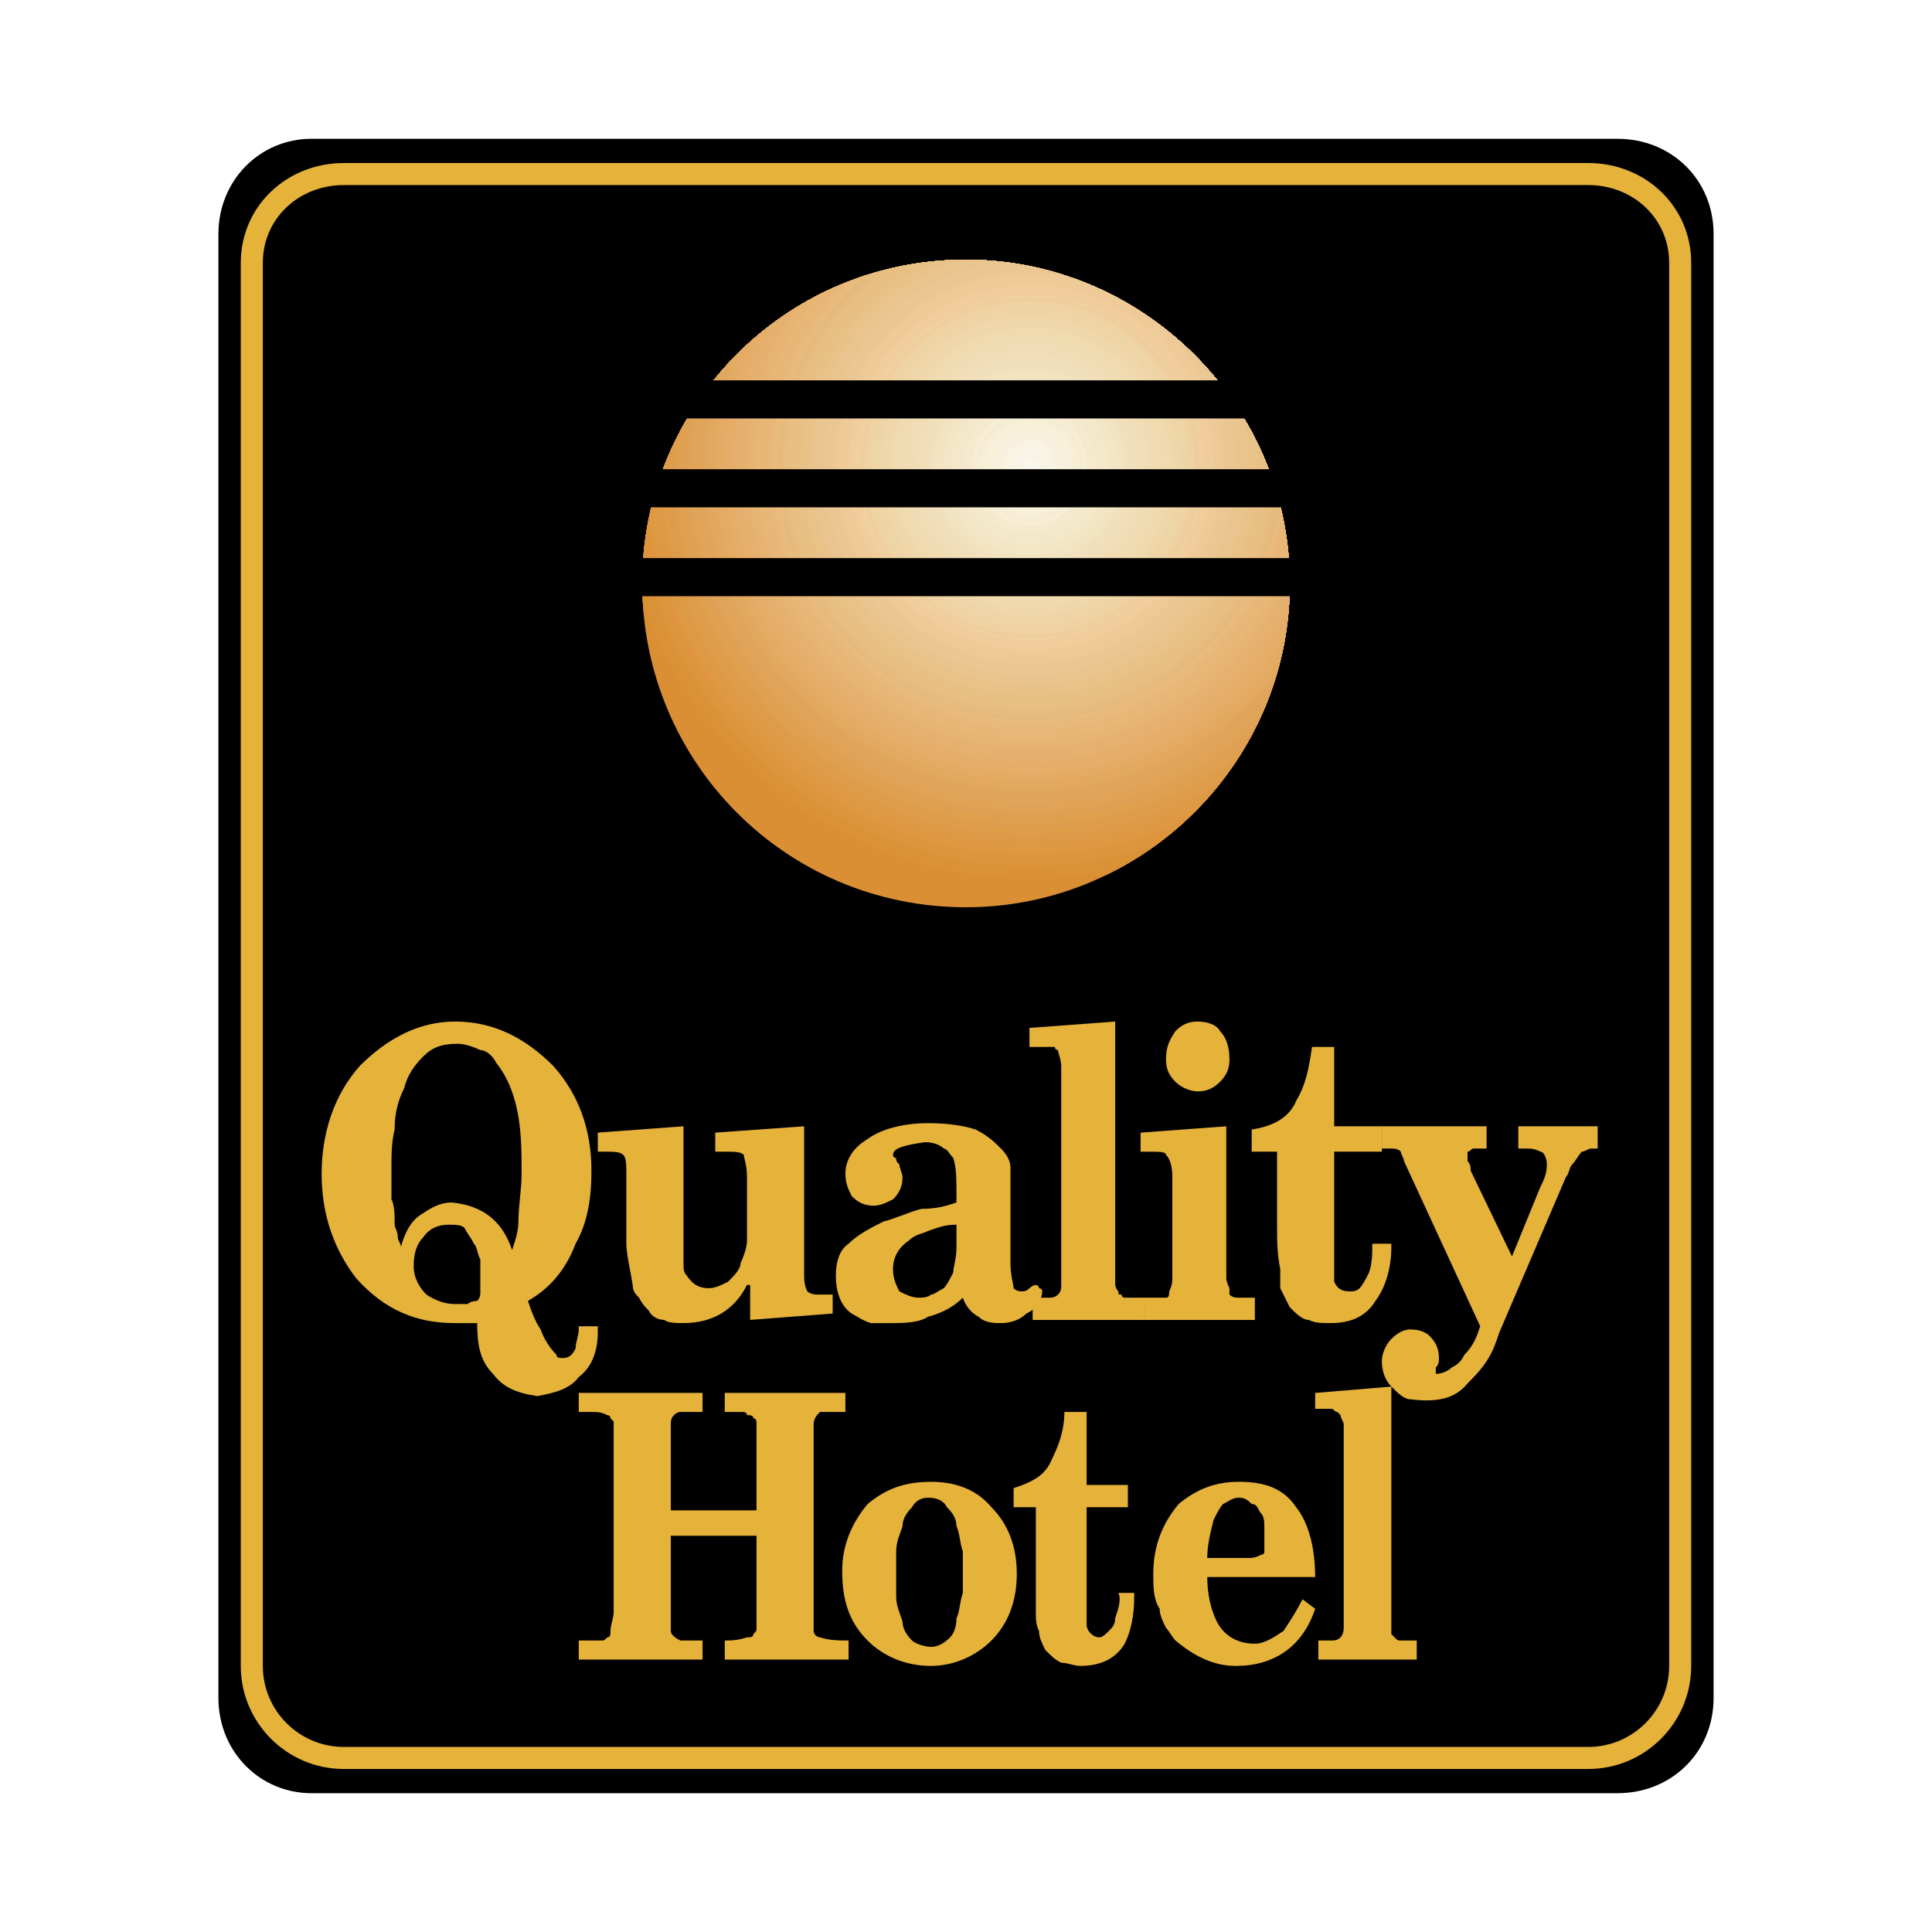 <svg xmlns="http://www.w3.org/2000/svg" width="2500" height="2500" viewBox="0 0 192.756 192.756"><path fill-rule="evenodd" clip-rule="evenodd" fill="#fff" d="M0 0h192.756v192.756H0V0z"/><path d="M170.965 169.408c0 5.383-4.16 9.5-9.602 9.5H31.075c-5.124 0-9.283-4.117-9.283-9.5l-.001-146.06c0-5.383 4.162-9.501 9.284-9.501h130.289c5.439 0 9.602 4.118 9.602 9.501v146.06h-.001z" fill-rule="evenodd" clip-rule="evenodd"/><path d="M96.378 25.914c17.735 0 32.302 14.568 32.302 32.303s-14.566 32.302-32.302 32.302c-18.051 0-32.302-14.567-32.302-32.302s14.251-32.303 32.302-32.303zm6.333 20.585h23.748-23.748z" fill-rule="evenodd" clip-rule="evenodd" fill="#da8f34"/><path d="M102.711 46.499h23.748a31.853 31.853 0 0 1 2.221 11.718c0 12.691-7.457 23.762-18.199 29.032-2.52.482-5.117.737-7.77.737-17.634 0-32.611-11.175-38.496-26.788a33.397 33.397 0 0 1-.139-2.981c0-17.735 14.251-32.303 32.302-32.303 13.608 0 25.354 8.581 30.081 20.585h-23.748z" fill-rule="evenodd" clip-rule="evenodd" fill="#da8f34"/><path d="M102.711 46.499h23.748a31.853 31.853 0 0 1 2.221 11.718c0 12.269-6.969 23.021-17.137 28.485a40.639 40.639 0 0 1-8.832.967c-17.796 0-33.01-11.508-38.582-27.613a32.949 32.949 0 0 1-.054-1.839c0-17.735 14.251-32.303 32.302-32.303 13.608 0 25.354 8.581 30.081 20.585h-23.747z" fill-rule="evenodd" clip-rule="evenodd" fill="#db9135"/><path d="M102.711 46.499h23.748a31.853 31.853 0 0 1 2.221 11.718c0 11.513-6.137 21.692-15.297 27.417a40.977 40.977 0 0 1-10.672 1.402c-17.94 0-33.386-11.821-38.628-28.249-.004-.19-.007-.379-.007-.57 0-17.735 14.251-32.303 32.302-32.303 13.608 0 25.354 8.581 30.081 20.585h-23.748z" fill-rule="evenodd" clip-rule="evenodd" fill="#db9135"/><path d="M102.711 46.499h23.748a31.853 31.853 0 0 1 2.221 11.718c0 11.1-5.705 20.96-14.322 26.783a40.083 40.083 0 0 1-11.646 1.72c-18.633 0-34.129-12.754-38.599-29.986.769-17.056 14.721-30.819 32.266-30.819 13.608 0 25.354 8.581 30.081 20.585h-23.749v-.001z" fill-rule="evenodd" clip-rule="evenodd" fill="#db9137"/><path d="M102.711 46.499h23.748a31.853 31.853 0 0 1 2.221 11.718c0 10.677-5.277 20.206-13.35 26.1a38.992 38.992 0 0 1-12.619 2.085c-18.72 0-34.415-13.248-38.53-30.786 1.314-16.535 15.037-29.702 32.197-29.702 13.608 0 25.354 8.581 30.081 20.585h-23.748z" fill-rule="evenodd" clip-rule="evenodd" fill="#de943a"/><path d="M102.711 46.499h23.748a31.853 31.853 0 0 1 2.221 11.718c0 10.049-4.676 19.083-11.957 25.025a39.7 39.7 0 0 1-14.012 2.527c-18.792 0-34.689-13.264-38.432-31.164 1.78-16.057 15.291-28.691 32.099-28.691 13.608 0 25.354 8.581 30.081 20.585h-23.748z" fill-rule="evenodd" clip-rule="evenodd" fill="#de943b"/><path d="M102.711 46.499h23.748a31.853 31.853 0 0 1 2.221 11.718c0 9.653-4.312 18.369-11.105 24.306a38.889 38.889 0 0 1-14.863 2.929c-19.11 0-34.974-13.716-38.304-31.854 2.224-15.575 15.516-27.683 31.971-27.683 13.608 0 25.354 8.581 30.081 20.585h-23.749v-.001z" fill-rule="evenodd" clip-rule="evenodd" fill="#de953d"/><path d="M102.711 46.499h23.748a31.853 31.853 0 0 1 2.221 11.718c0 9.235-3.947 17.611-10.238 23.52a37.858 37.858 0 0 1-15.73 3.399c-19.467 0-35.464-14.661-37.971-33.468 3.002-14.634 15.869-25.753 31.638-25.753 13.608 0 25.354 8.581 30.081 20.585h-23.749v-.001z" fill-rule="evenodd" clip-rule="evenodd" fill="#df9741"/><path d="M102.711 46.499h23.748a31.853 31.853 0 0 1 2.221 11.718c0 8.639-3.455 16.528-9.051 22.347a38.032 38.032 0 0 1-16.918 3.938c-19.484 0-35.663-14.586-37.767-33.753 3.341-14.178 15.997-24.834 31.434-24.834 13.608 0 25.354 8.581 30.081 20.585h-23.748v-.001z" fill-rule="evenodd" clip-rule="evenodd" fill="#df9942"/><path d="M102.711 46.499h23.748a31.853 31.853 0 0 1 2.221 11.718c0 8.32-3.203 15.944-8.439 21.693-5.227 2.735-11.189 4.276-17.529 4.276-19.478 0-35.833-15.028-37.535-34.354 3.662-13.716 16.1-23.917 31.202-23.917 13.608 0 25.354 8.581 30.081 20.585h-23.749v-.001z" fill-rule="evenodd" clip-rule="evenodd" fill="#d94"/><path d="M102.711 46.499h23.748a31.853 31.853 0 0 1 2.221 11.718c0 7.935-2.916 15.236-7.727 20.883a37.117 37.117 0 0 1-18.242 4.769c-20.053 0-36.197-15.93-37.016-35.784 4.216-12.827 16.229-22.171 30.683-22.171 13.608 0 25.354 8.581 30.081 20.585h-23.748z" fill-rule="evenodd" clip-rule="evenodd" fill="#de9a46"/><path d="M102.711 46.499h23.748a31.853 31.853 0 0 1 2.221 11.718c0 7.302-2.469 14.07-6.611 19.503a36.553 36.553 0 0 1-19.357 5.516c-20.022 0-36.332-16.071-36.724-36 4.459-12.389 16.259-21.322 30.391-21.322 13.608 0 25.354 8.581 30.081 20.585h-23.749z" fill-rule="evenodd" clip-rule="evenodd" fill="#e09d48"/><path d="M102.711 46.499h23.748a31.853 31.853 0 0 1 2.221 11.718c0 7.068-2.312 13.634-6.219 18.974-5.672 3.631-12.445 5.728-19.75 5.728-19.951 0-36.418-16.151-36.418-36.419v-.083c4.676-11.961 16.265-20.501 30.085-20.501 13.608 0 25.354 8.581 30.081 20.585h-23.748v-.002z" fill-rule="evenodd" clip-rule="evenodd" fill="#de9c4a"/><path d="M102.711 46.499h23.748a31.853 31.853 0 0 1 2.221 11.718c0 6.692-2.07 12.933-5.607 18.11a35.953 35.953 0 0 1-20.361 6.275c-19.951 0-35.785-16.151-35.785-36.103 0-.562.015-1.12.041-1.676 5.049-11.119 16.213-18.909 29.411-18.909 13.608 0 25.354 8.581 30.081 20.585h-23.749z" fill-rule="evenodd" clip-rule="evenodd" fill="#de9c4c"/><path d="M102.711 46.499h23.748a31.853 31.853 0 0 1 2.221 11.718c0 6.251-1.809 12.11-4.93 17.075a35.03 35.03 0 0 1-21.039 6.994c-19.634 0-35.468-16.151-35.468-35.787 0-.823.031-1.636.086-2.444 5.208-10.709 16.157-18.141 29.049-18.141 13.608 0 25.354 8.581 30.081 20.585h-23.748z" fill-rule="evenodd" clip-rule="evenodd" fill="#dfa04e"/><path d="M102.711 46.499h23.748a31.853 31.853 0 0 1 2.221 11.718c0 5.799-1.553 11.26-4.27 15.983-5.986 4.683-13.533 7.452-21.699 7.452-19.317 0-35.152-15.518-35.152-35.153 0-1.078.053-2.143.149-3.197 5.348-10.3 16.083-17.388 28.669-17.388 13.608 0 25.354 8.581 30.081 20.585h-23.747z" fill-rule="evenodd" clip-rule="evenodd" fill="#dfa052"/><path d="M102.711 46.499h23.748a31.853 31.853 0 0 1 2.221 11.718 31.958 31.958 0 0 1-3.875 15.271c-6 4.911-13.688 7.848-22.094 7.848-19 0-34.518-15.518-34.518-34.836 0-1.576.112-3.125.317-4.647 5.575-9.509 15.881-15.938 27.868-15.938 13.608 0 25.354 8.581 30.081 20.585h-23.748v-.001z" fill-rule="evenodd" clip-rule="evenodd" fill="#dfa053"/><path d="M102.711 46.499h23.748a31.853 31.853 0 0 1 2.221 11.718c0 5.061-1.186 9.865-3.291 14.145-6.02 5.382-13.947 8.657-22.678 8.657-19 0-34.202-15.518-34.202-34.52 0-1.818.147-3.603.425-5.35 5.665-9.122 15.755-15.235 27.444-15.235 13.608 0 25.354 8.581 30.081 20.585h-23.748z" fill-rule="evenodd" clip-rule="evenodd" fill="#e0a256"/><path d="M102.711 46.499h23.748a31.853 31.853 0 0 1 2.221 11.718c0 4.583-.971 8.956-2.721 12.918-6.072 5.732-14.258 9.25-23.248 9.25-18.684 0-33.885-15.201-33.885-33.886 0-2.057.187-4.072.54-6.028 5.736-8.747 15.615-14.557 27.012-14.557 13.608 0 25.354 8.581 30.081 20.585h-23.748z" fill-rule="evenodd" clip-rule="evenodd" fill="#e0a458"/><path d="M102.711 46.499h23.748a31.853 31.853 0 0 1 2.221 11.718c0 4.303-.857 8.42-2.408 12.186-6.088 5.99-14.434 9.666-23.561 9.666-18.368 0-33.568-14.884-33.568-33.569 0-2.305.241-4.556.696-6.728 5.797-8.355 15.448-13.857 26.54-13.857 13.608 0 25.354 8.581 30.081 20.585h-23.749v-.001z" fill-rule="evenodd" clip-rule="evenodd" fill="#e0a45a"/><path d="M102.711 46.499h23.748a31.853 31.853 0 0 1 2.221 11.718 31.91 31.91 0 0 1-2.117 11.457c-6.041 6.216-14.494 10.078-23.852 10.078-18.05 0-32.935-14.884-32.935-33.252 0-2.763.354-5.448 1.009-8.021 5.871-7.624 15.085-12.564 25.593-12.564 13.608 0 25.354 8.581 30.081 20.585h-23.748v-.001z" fill-rule="evenodd" clip-rule="evenodd" fill="#e0a45b"/><path d="M102.711 46.499h23.748a31.853 31.853 0 0 1 2.221 11.718c0 3.482-.561 6.845-1.598 9.997a32.526 32.526 0 0 1-24.371 10.905c-18.05 0-32.618-14.568-32.618-32.62 0-2.979.401-5.859 1.146-8.598 5.886-7.296 14.898-11.987 25.14-11.987 13.608 0 25.354 8.581 30.081 20.585h-23.749z" fill-rule="evenodd" clip-rule="evenodd" fill="#e1a65d"/><path d="M102.711 46.499h23.748a31.853 31.853 0 0 1 2.221 11.718c0 3.213-.479 6.325-1.365 9.262a32.276 32.276 0 0 1-24.604 11.323c-17.734 0-32.302-14.251-32.302-32.303 0-3.228.488-6.337 1.385-9.27 5.89-6.91 14.661-11.315 24.584-11.315 13.608 0 25.354 8.581 30.081 20.585h-23.748z" fill-rule="evenodd" clip-rule="evenodd" fill="#e1a860"/><path d="M102.711 46.499h23.748a31.853 31.853 0 0 1 2.221 11.718 31.93 31.93 0 0 1-1.15 8.523c-5.855 7.181-14.777 11.746-24.818 11.746-17.417 0-31.668-14.251-31.668-31.986 0-3.647.63-7.152 1.778-10.418 5.86-6.247 14.197-10.167 23.558-10.167 13.608 0 25.354 8.581 30.081 20.585h-23.75v-.001z" fill-rule="evenodd" clip-rule="evenodd" fill="#e3a961"/><path d="M102.711 46.499h23.748a31.853 31.853 0 0 1 2.221 11.718c0 2.415-.268 4.774-.779 7.043-5.697 7.662-14.828 12.591-25.189 12.591-17.417 0-31.352-13.934-31.352-31.353 0-3.851.711-7.556 2.005-10.987 5.826-5.915 13.94-9.598 23.014-9.598 13.608 0 25.354 8.581 30.081 20.585h-23.749v.001z" fill-rule="evenodd" clip-rule="evenodd" fill="#e4ab63"/><path d="M102.711 46.499h23.748a31.853 31.853 0 0 1 2.221 11.718 31.96 31.96 0 0 1-.588 6.121c-5.625 7.976-14.908 13.198-25.381 13.198-17.101 0-31.035-13.935-31.035-31.036 0-4.067.792-7.951 2.223-11.515 5.784-5.604 13.678-9.07 22.479-9.07 13.608 0 25.354 8.581 30.081 20.585h-23.748v-.001z" fill-rule="evenodd" clip-rule="evenodd" fill="#e4ab65"/><path d="M102.711 46.499h23.748a31.853 31.853 0 0 1 2.221 11.718c0 1.833-.154 3.634-.453 5.387-5.545 8.239-14.969 13.614-25.516 13.614-16.784 0-30.402-13.618-30.402-30.719 0-4.475.973-8.722 2.711-12.55 5.663-4.991 13.112-8.035 21.358-8.035 13.608 0 25.354 8.581 30.081 20.585h-23.748z" fill-rule="evenodd" clip-rule="evenodd" fill="#e5ad67"/><path d="M102.711 46.499h23.748a31.853 31.853 0 0 1 2.221 11.718c0 1.409-.088 2.801-.268 4.165-5.254 8.709-14.734 14.52-25.701 14.52-16.467 0-30.084-13.618-30.084-30.402 0-4.694 1.11-9.153 3.074-13.135 5.574-4.645 12.759-7.45 20.677-7.45 13.608 0 25.354 8.581 30.081 20.585h-23.748v-.001z" fill-rule="evenodd" clip-rule="evenodd" fill="#e5ad69"/><path d="M102.711 46.499h23.748a31.853 31.853 0 0 1 2.221 11.718c0 1.063-.051 2.116-.154 3.155-5.137 8.913-14.766 14.896-25.814 14.896-16.467 0-29.768-13.301-29.768-29.769 0-4.874 1.169-9.466 3.236-13.522 5.504-4.411 12.505-7.062 20.199-7.062 13.608 0 25.354 8.581 30.081 20.585h-23.749v-.001z" fill-rule="evenodd" clip-rule="evenodd" fill="#e5af6b"/><path d="M102.711 46.499h23.748a31.853 31.853 0 0 1 2.221 11.718c0 .754-.025 1.506-.078 2.248-5.01 9.19-14.775 15.487-25.891 15.487-16.15 0-29.452-13.302-29.452-29.453a28.69 28.69 0 0 1 3.708-14.136c5.378-4.042 12.079-6.449 19.411-6.449 13.608 0 25.354 8.581 30.081 20.585h-23.748z" fill-rule="evenodd" clip-rule="evenodd" fill="#e5af6d"/><path d="M102.711 46.499h23.748a31.853 31.853 0 0 1 2.203 12.805c-4.629 9.691-14.398 16.331-25.951 16.331-15.833 0-28.818-12.985-28.818-29.136a28.554 28.554 0 0 1 4.235-14.97c5.168-3.537 11.437-5.615 18.25-5.615 13.608 0 25.354 8.581 30.081 20.585h-23.748z" fill-rule="evenodd" clip-rule="evenodd" fill="#e6b16f"/><path d="M102.711 46.499h23.748a31.853 31.853 0 0 1 2.221 11.718v.131c-4.467 9.86-14.369 16.654-25.969 16.654A28.384 28.384 0 0 1 74.21 46.5a28.309 28.309 0 0 1 4.556-15.391c5.044-3.278 11.077-5.194 17.613-5.194 13.608 0 25.354 8.581 30.081 20.585h-23.749v-.001z" fill-rule="evenodd" clip-rule="evenodd" fill="#e6b170"/><path d="M102.711 46.499h23.748a31.892 31.892 0 0 1 2.215 10.962c-4.293 10.104-14.328 17.224-25.963 17.224-15.517 0-28.185-12.668-28.185-28.186a27.538 27.538 0 0 1 4.991-15.867c4.887-2.987 10.647-4.718 16.861-4.718 13.608 0 25.354 8.581 30.081 20.585h-23.748z" fill-rule="evenodd" clip-rule="evenodd" fill="#e6b371"/><path d="M102.711 46.499h23.748a31.886 31.886 0 0 1 2.188 10.222c-4.107 10.386-14.277 17.647-25.936 17.647-15.2 0-27.551-12.351-27.551-27.869a27.409 27.409 0 0 1 5.546-16.558c4.623-2.561 9.955-4.027 15.672-4.027 13.608 0 25.354 8.581 30.081 20.585h-23.748z" fill-rule="evenodd" clip-rule="evenodd" fill="#e7b573"/><path d="M102.711 46.499h23.748a31.807 31.807 0 0 1 2.086 8.773c-3.596 10.811-13.709 18.463-25.834 18.463-14.883 0-27.234-12.035-27.234-27.236 0-6.4 2.288-12.329 6.074-17.011a32.254 32.254 0 0 1 14.827-3.574c13.608 0 25.354 8.581 30.081 20.585h-23.748z" fill-rule="evenodd" clip-rule="evenodd" fill="#e8b775"/><path d="M102.711 46.499h23.748a31.79 31.79 0 0 1 1.996 7.911c-3.373 11.017-13.611 19.008-25.744 19.008-14.883 0-26.918-12.034-26.918-26.919 0-6.648 2.511-12.763 6.649-17.453a32.275 32.275 0 0 1 13.936-3.132c13.608 0 25.354 8.581 30.081 20.585h-23.748z" fill-rule="evenodd" clip-rule="evenodd" fill="#e8b777"/><path d="M102.711 46.499h23.748a31.899 31.899 0 0 1 1.885 7.08c-3.139 11.191-13.51 19.522-25.633 19.522-14.567 0-26.285-12.034-26.285-26.602 0-6.936 2.658-13.221 7.015-17.908a32.34 32.34 0 0 1 12.937-2.677c13.608 0 25.354 8.581 30.081 20.585h-23.748z" fill-rule="evenodd" clip-rule="evenodd" fill="#e8b778"/><path d="M102.711 46.499h23.748a31.778 31.778 0 0 1 1.639 5.628c-2.5 11.845-12.75 20.657-25.387 20.657-14.25 0-25.968-11.718-25.968-26.286 0-7.103 2.911-13.576 7.596-18.282a32.374 32.374 0 0 1 12.039-2.303c13.608 0 25.354 8.581 30.081 20.585h-23.748v.001z" fill-rule="evenodd" clip-rule="evenodd" fill="#e8b97a"/><path d="M102.711 46.499h23.748a31.672 31.672 0 0 1 1.465 4.793c-2.223 11.931-12.6 20.859-25.213 20.859A25.545 25.545 0 0 1 77.06 46.499c0-7.228 3.071-13.856 8.014-18.565a32.402 32.402 0 0 1 11.305-2.02c13.608 0 25.354 8.581 30.081 20.585h-23.749z" fill-rule="evenodd" clip-rule="evenodd" fill="#e9bb7c"/><path d="M102.711 46.499h23.748c.508 1.29.936 2.618 1.273 3.98-1.922 12.062-12.439 21.356-25.021 21.356-13.934 0-25.018-11.401-25.018-25.336 0-7.654 3.35-14.444 8.674-19.014a32.479 32.479 0 0 1 10.011-1.571c13.608 0 25.354 8.581 30.081 20.585h-23.748z" fill-rule="evenodd" clip-rule="evenodd" fill="#e6ba7c"/><path d="M102.711 46.499h23.748c.312.792.594 1.601.844 2.42-1.197 12.776-11.771 22.598-24.592 22.598-13.617 0-24.701-11.084-24.701-25.019 0-7.809 3.648-14.78 9.325-19.311a32.525 32.525 0 0 1 9.043-1.274c13.608 0 25.354 8.581 30.081 20.585h-23.748v.001z" fill-rule="evenodd" clip-rule="evenodd" fill="#e7bc7f"/><path d="M102.711 46.499h23.748c.211.533.404 1.072.588 1.617-.814 12.843-11.262 22.768-24.336 22.768-13.3 0-24.384-10.768-24.384-24.385 0-7.951 3.965-15.106 9.992-19.579a32.588 32.588 0 0 1 8.059-1.006c13.608 0 25.354 8.581 30.081 20.585h-23.748z" fill-rule="evenodd" clip-rule="evenodd" fill="#e8be81"/><path d="M102.711 46.499h23.748c.107.268.209.539.309.809-.426 12.927-11.025 23.26-24.057 23.26-13.3 0-24.067-10.768-24.067-24.069 0-8.254 4.353-15.608 10.941-19.874a32.747 32.747 0 0 1 6.793-.711c13.608 0 25.354 8.581 30.081 20.585h-23.748z" fill-rule="evenodd" clip-rule="evenodd" fill="#e8be82"/><path d="M102.711 46.499h23.748c.002.004.004.006.004.01-.004 12.979-10.77 23.742-23.752 23.742-12.983 0-23.434-10.768-23.434-23.752a23.372 23.372 0 0 1 11.307-20.07 32.747 32.747 0 0 1 5.794-.515c13.608 0 25.354 8.581 30.081 20.585h-23.748z" fill-rule="evenodd" clip-rule="evenodd" fill="#e8c083"/><path d="M102.711 46.499h23.119c0-.542-.018-1.078-.055-1.612-5.111-11.153-16.404-18.973-29.397-18.973-1.621 0-3.208.121-4.759.348-7.137 3.957-12.025 11.578-12.025 20.237 0 12.984 10.451 23.119 23.118 23.119 12.668 0 23.119-10.134 23.119-23.119h-23.12z" fill-rule="evenodd" clip-rule="evenodd" fill="#e8c086"/><path d="M102.711 46.499h22.803c0-.824-.045-1.636-.133-2.438-5.281-10.71-16.336-18.147-29.003-18.147-1.027 0-2.039.051-3.04.143-7.835 3.565-13.428 11.409-13.428 20.442 0 12.668 10.451 22.802 22.801 22.802a22.708 22.708 0 0 0 22.803-22.802h-22.803z" fill-rule="evenodd" clip-rule="evenodd" fill="#e9c287"/><path d="M102.711 46.499h22.486c0-1.111-.082-2.199-.24-3.265-5.434-10.264-16.24-17.32-28.579-17.32-.728 0-1.446.028-2.162.074-8.067 3.298-13.673 11.18-13.673 20.511 0 12.351 9.817 22.485 22.167 22.485 12.352 0 22.486-10.134 22.486-22.485h-22.485z" fill-rule="evenodd" clip-rule="evenodd" fill="#e9c28a"/><path d="M102.711 46.499h21.854c0-1.707-.195-3.365-.568-4.961-5.688-9.337-15.971-15.624-27.618-15.624-.344 0-.685.007-1.027.019-8.431 3.035-14.491 11.114-14.491 20.566 0 12.035 9.818 21.852 21.852 21.852 12.035 0 21.854-9.817 21.854-21.852h-21.856z" fill-rule="evenodd" clip-rule="evenodd" fill="#e9c48c"/><path d="M102.711 46.499h21.537a21.33 21.33 0 0 0-.805-5.83c-5.764-8.826-15.719-14.713-26.954-14.753-8.772 2.728-15.313 11.021-15.313 20.583 0 12.035 9.818 21.536 21.535 21.536 12.035 0 21.537-9.501 21.537-21.536h-21.537z" fill-rule="evenodd" clip-rule="evenodd" fill="#e9c48e"/><path d="M102.711 46.499h21.219c0-2.4-.42-4.713-1.193-6.874-5.461-7.695-14.193-12.935-24.105-13.629-9.7 1.906-16.822 10.465-16.822 20.503 0 11.718 9.185 21.218 20.901 21.218 11.719 0 21.219-9.5 21.219-21.218h-21.219z" fill-rule="evenodd" clip-rule="evenodd" fill="#e9c48e"/><path d="M102.711 46.499h20.586c0-3.063-.66-5.962-1.852-8.571-5.242-6.452-12.908-10.869-21.562-11.819a20.54 20.54 0 0 0-17.756 20.39c0 11.401 9.184 20.902 20.584 20.902 11.402 0 20.586-9.501 20.586-20.902h-20.586z" fill-rule="evenodd" clip-rule="evenodd" fill="#eac692"/><path d="M102.711 46.499h20.27c0-3.524-.926-6.855-2.551-9.76-4.898-5.475-11.619-9.289-19.176-10.451-10.418.764-18.81 9.617-18.81 20.21 0 11.401 9.184 20.268 20.267 20.268 11.086 0 20.27-8.867 20.27-20.268h-20.27v.001z" fill-rule="evenodd" clip-rule="evenodd" fill="#eac692"/><path d="M102.711 46.499h19.953c0-4.105-1.289-7.932-3.5-11.099-4.027-4.023-9.102-6.997-14.76-8.463a20.625 20.625 0 0 0-1.693-.072c-10.767 0-19.634 8.868-19.634 19.635 0 11.084 8.867 19.952 19.634 19.952A19.869 19.869 0 0 0 122.664 46.5h-19.953v-.001z" fill-rule="evenodd" clip-rule="evenodd" fill="#ecc793"/><path d="M102.711 46.499h19.318c0-5.061-1.885-9.629-5.006-13.053a32.383 32.383 0 0 0-10.619-5.918 20.003 20.003 0 0 0-3.693-.346c-10.767 0-19.317 8.551-19.317 19.318 0 10.768 8.551 19.635 19.317 19.635 10.77 0 19.318-8.868 19.318-19.635h-19.318v-.001z" fill-rule="evenodd" clip-rule="evenodd" fill="#edc995"/><path d="M102.711 46.499h19.002c0-6.459-3.266-12.191-8.227-15.627a32.341 32.341 0 0 0-3.488-1.912 18.82 18.82 0 0 0-7.287-1.462c-10.45 0-19 8.55-19 19.001s8.55 19.001 19 19.001c10.451 0 19.002-8.551 19.002-19.001h-19.002z" fill-rule="evenodd" clip-rule="evenodd" fill="#edca97"/><path d="M102.711 46.499h18.686c0-10.134-8.234-18.368-18.686-18.368-10.134 0-18.684 8.233-18.684 18.368 0 10.451 8.55 18.685 18.684 18.685 10.451 0 18.686-8.234 18.686-18.685h-18.686z" fill-rule="evenodd" clip-rule="evenodd" fill="#edca97"/><path d="M102.711 46.499h18.369c0-9.817-8.234-18.051-18.369-18.051-10.134 0-18.05 8.234-18.05 18.051 0 10.134 7.917 18.368 18.05 18.368 10.135 0 18.369-8.234 18.369-18.368h-18.369z" fill-rule="evenodd" clip-rule="evenodd" fill="#f1cd9b"/><path d="M102.711 46.499h17.736a17.707 17.707 0 0 0-17.736-17.735 17.706 17.706 0 0 0-17.734 17.735 17.705 17.705 0 0 0 17.734 17.735 17.706 17.706 0 0 0 17.736-17.735h-17.736z" fill-rule="evenodd" clip-rule="evenodd" fill="#f1cd9d"/><path d="M102.711 46.499h17.418c0-9.501-7.916-17.101-17.418-17.101-9.5 0-17.417 7.6-17.417 17.101 0 9.818 7.917 17.418 17.417 17.418 9.502 0 17.418-7.601 17.418-17.418h-17.418z" fill-rule="evenodd" clip-rule="evenodd" fill="#efd09e"/><path d="M102.711 46.499h17.102c0-9.184-7.6-16.785-17.102-16.785-9.183 0-16.784 7.601-16.784 16.785 0 9.5 7.601 17.101 16.784 17.101a17.03 17.03 0 0 0 17.102-17.101h-17.102z" fill-rule="evenodd" clip-rule="evenodd" fill="#eece9f"/><path d="M102.711 46.499h16.469c0-8.867-7.283-16.468-16.469-16.468-9.183 0-16.467 7.601-16.467 16.468 0 9.184 7.284 16.785 16.467 16.785 9.186 0 16.469-7.601 16.469-16.785h-16.469z" fill-rule="evenodd" clip-rule="evenodd" fill="#f0d2a2"/><path d="M102.711 46.499h16.152c0-8.867-7.283-16.151-16.152-16.151-8.866 0-16.15 7.284-16.15 16.151 0 8.868 7.284 16.151 16.15 16.151 8.869 0 16.152-7.283 16.152-16.151h-16.152z" fill-rule="evenodd" clip-rule="evenodd" fill="#eed3a3"/><path d="M102.711 46.499h15.836c0-8.55-6.967-15.518-15.836-15.518-8.55 0-15.517 6.967-15.517 15.518 0 8.868 6.967 15.834 15.517 15.834 8.869 0 15.836-6.967 15.836-15.834h-15.836z" fill-rule="evenodd" clip-rule="evenodd" fill="#eed5a6"/><path d="M102.711 46.499h15.203c0-8.234-6.652-15.201-15.203-15.201-8.55 0-15.2 6.967-15.2 15.201 0 8.55 6.65 15.518 15.2 15.518 8.551 0 15.203-6.968 15.203-15.518h-15.203z" fill-rule="evenodd" clip-rule="evenodd" fill="#eed5a7"/><path d="M102.711 46.499h14.885c0-8.234-6.65-14.884-14.885-14.884-8.233 0-14.883 6.65-14.883 14.884s6.65 14.885 14.883 14.885a14.868 14.868 0 0 0 14.885-14.885h-14.885z" fill-rule="evenodd" clip-rule="evenodd" fill="#efd7aa"/><path d="M102.711 46.499h14.568c0-7.917-6.65-14.251-14.568-14.251-7.917 0-14.567 6.334-14.567 14.251 0 8.234 6.65 14.568 14.567 14.568 7.918 0 14.568-6.334 14.568-14.568h-14.568z" fill-rule="evenodd" clip-rule="evenodd" fill="#efd7aa"/><path d="M102.711 46.499h14.252c0-7.601-6.334-13.935-14.252-13.935-7.6 0-13.934 6.333-13.934 13.935 0 7.917 6.334 14.251 13.934 14.251a14.192 14.192 0 0 0 14.252-14.251h-14.252z" fill-rule="evenodd" clip-rule="evenodd" fill="#f0d9ad"/><path d="M102.711 46.499h13.619c0-7.284-6.018-13.618-13.619-13.618-7.6 0-13.617 6.334-13.617 13.618 0 7.601 6.017 13.618 13.617 13.618 7.602 0 13.619-6.017 13.619-13.618h-13.619z" fill-rule="evenodd" clip-rule="evenodd" fill="#f0dbaf"/><path d="M102.711 46.499h13.303c0-7.284-6.018-12.984-13.303-12.984-7.283 0-13.3 5.701-13.3 12.984s6.017 13.301 13.3 13.301c7.285 0 13.303-6.018 13.303-13.301h-13.303z" fill-rule="evenodd" clip-rule="evenodd" fill="#f0dbb1"/><path d="M102.711 46.499h12.986c0-6.967-6.018-12.667-12.986-12.667-6.966 0-12.667 5.7-12.667 12.667 0 7.284 5.7 12.984 12.667 12.984 6.969 0 12.986-5.701 12.986-12.984h-12.986z" fill-rule="evenodd" clip-rule="evenodd" fill="#f0dbb3"/><path d="M102.711 46.499h12.352c0-6.65-5.383-12.351-12.352-12.351-6.65 0-12.35 5.701-12.35 12.351 0 6.967 5.7 12.351 12.35 12.351 6.969 0 12.352-5.384 12.352-12.351h-12.352z" fill-rule="evenodd" clip-rule="evenodd" fill="#f0dbb3"/><path d="M102.711 46.499h12.035c0-6.65-5.383-12.034-12.035-12.034-6.65 0-12.034 5.384-12.034 12.034s5.384 12.035 12.034 12.035c6.652 0 12.035-5.384 12.035-12.035h-12.035z" fill-rule="evenodd" clip-rule="evenodd" fill="#f1ddb5"/><path d="M102.711 46.499h11.719c0-6.333-5.385-11.401-11.719-11.401-6.333 0-11.4 5.067-11.4 11.401s5.067 11.718 11.4 11.718c6.334 0 11.719-5.384 11.719-11.718h-11.719z" fill-rule="evenodd" clip-rule="evenodd" fill="#f1ddb7"/><path d="M102.711 46.499h11.086c0-6.017-4.752-11.084-11.086-11.084-6.016 0-11.083 5.067-11.083 11.084 0 6.334 5.067 11.401 11.083 11.401 6.334 0 11.086-5.067 11.086-11.401h-11.086z" fill-rule="evenodd" clip-rule="evenodd" fill="#f1dfba"/><path d="M102.711 46.499h10.77c0-5.701-4.752-10.767-10.77-10.767-6.016 0-10.767 5.066-10.767 10.767 0 6.017 4.75 10.768 10.767 10.768 6.018 0 10.77-4.75 10.77-10.768h-10.77z" fill-rule="evenodd" clip-rule="evenodd" fill="#f1dfbb"/><path d="M102.711 46.499h10.451c0-5.701-4.75-10.134-10.451-10.134-5.699 0-10.134 4.434-10.134 10.134s4.435 10.451 10.134 10.451c5.701 0 10.451-4.75 10.451-10.451h-10.451z" fill-rule="evenodd" clip-rule="evenodd" fill="#f1dfbd"/><path d="M102.711 46.499h9.818c0-5.384-4.434-9.817-9.818-9.817-5.383 0-9.816 4.434-9.816 9.817 0 5.701 4.434 10.134 9.816 10.134 5.385 0 9.818-4.434 9.818-10.134h-9.818z" fill-rule="evenodd" clip-rule="evenodd" fill="#f2e1be"/><path d="M102.711 46.499h9.502c0-5.067-4.117-9.501-9.502-9.501-5.066 0-9.5 4.434-9.5 9.501 0 5.384 4.434 9.5 9.5 9.5 5.385 0 9.502-4.117 9.502-9.5h-9.502z" fill-rule="evenodd" clip-rule="evenodd" fill="#f3e4c1"/><path d="M102.711 46.499h9.186c0-5.067-4.117-8.867-9.186-8.867-5.066 0-9.183 3.8-9.183 8.867s4.117 9.184 9.183 9.184c5.068 0 9.186-4.117 9.186-9.184h-9.186z" fill-rule="evenodd" clip-rule="evenodd" fill="#f2e4c3"/><path d="M102.711 46.499h8.869c0-4.75-4.117-8.55-8.869-8.55-4.75 0-8.55 3.8-8.55 8.55s3.8 8.868 8.55 8.868c4.752 0 8.869-4.117 8.869-8.868h-8.869z" fill-rule="evenodd" clip-rule="evenodd" fill="#f3e6c5"/><path d="M102.711 46.499h8.234c0-4.434-3.482-8.234-8.234-8.234-4.434 0-8.233 3.8-8.233 8.234 0 4.75 3.799 8.234 8.233 8.234 4.752 0 8.234-3.483 8.234-8.234h-8.234z" fill-rule="evenodd" clip-rule="evenodd" fill="#f3e6c7"/><path d="M102.711 46.499h7.918c0-4.117-3.482-7.601-7.918-7.601-4.434 0-7.917 3.484-7.917 7.601 0 4.434 3.483 7.917 7.917 7.917 4.436 0 7.918-3.484 7.918-7.917h-7.918z" fill-rule="evenodd" clip-rule="evenodd" fill="#f4e8ca"/><path d="M102.711 46.499h7.602c0-4.117-3.484-7.284-7.602-7.284-4.115 0-7.283 3.167-7.283 7.284s3.168 7.601 7.283 7.601c4.117 0 7.602-3.483 7.602-7.601h-7.602z" fill-rule="evenodd" clip-rule="evenodd" fill="#f4e8ca"/><path d="M102.711 46.499h6.969c0-3.8-3.168-6.967-6.969-6.967-3.799 0-6.966 3.167-6.966 6.967 0 4.117 3.167 7.284 6.966 7.284 3.801 0 6.969-3.167 6.969-7.284h-6.969z" fill-rule="evenodd" clip-rule="evenodd" fill="#f4e8cb"/><path d="M102.711 46.499h6.652c0-3.483-2.852-6.65-6.652-6.65-3.482 0-6.65 3.167-6.65 6.65 0 3.8 3.167 6.65 6.65 6.65 3.801 0 6.652-2.85 6.652-6.65h-6.652z" fill-rule="evenodd" clip-rule="evenodd" fill="#f4eace"/><path d="M102.711 46.499h6.334c0-3.167-2.85-6.017-6.334-6.017-3.482 0-6.016 2.851-6.016 6.017 0 3.484 2.534 6.334 6.016 6.334 3.484 0 6.334-2.85 6.334-6.334h-6.334z" fill-rule="evenodd" clip-rule="evenodd" fill="#f4ead0"/><path d="M102.711 46.499h5.701a5.677 5.677 0 0 0-5.701-5.701 5.677 5.677 0 0 0-5.699 5.701c0 3.167 2.533 6.017 5.699 6.017 3.168 0 5.701-2.85 5.701-6.017h-5.701z" fill-rule="evenodd" clip-rule="evenodd" fill="#f8eed3"/><path d="M102.711 46.499h5.385c0-2.85-2.217-5.384-5.385-5.384-2.85 0-5.383 2.534-5.383 5.384 0 3.167 2.533 5.384 5.383 5.384 3.168 0 5.385-2.217 5.385-5.384h-5.385z" fill-rule="evenodd" clip-rule="evenodd" fill="#f5ecd5"/><path d="M102.711 46.499h5.068c0-2.534-2.217-4.75-5.068-4.75-2.85 0-5.066 2.217-5.066 4.75 0 2.85 2.217 5.067 5.066 5.067 2.852 0 5.068-2.217 5.068-5.067h-5.068z" fill-rule="evenodd" clip-rule="evenodd" fill="#f8eed6"/><path d="M102.711 46.499h4.436c0-2.534-1.9-4.434-4.436-4.434-2.531 0-4.434 1.9-4.434 4.434s1.902 4.75 4.434 4.75c2.535 0 4.436-2.217 4.436-4.75h-4.436z" fill-rule="evenodd" clip-rule="evenodd" fill="#f8f0d8"/><path d="M102.711 46.499h4.117c0-2.216-1.898-4.117-4.117-4.117-2.215 0-4.115 1.9-4.115 4.117 0 2.534 1.9 4.117 4.115 4.117 2.219 0 4.117-1.583 4.117-4.117h-4.117z" fill-rule="evenodd" clip-rule="evenodd" fill="#f8f0d9"/><path d="M102.711 46.499h3.801c0-1.9-1.582-3.483-3.801-3.483-1.898 0-3.799 1.583-3.799 3.483 0 2.217 1.9 3.8 3.799 3.8 2.219 0 3.801-1.583 3.801-3.8h-3.801z" fill-rule="evenodd" clip-rule="evenodd" fill="#f8f0dd"/><path d="M102.711 46.499h3.484c0-1.583-1.584-3.167-3.484-3.167-1.898 0-3.166 1.583-3.166 3.167 0 1.9 1.268 3.484 3.166 3.484 1.9 0 3.484-1.584 3.484-3.484h-3.484z" fill-rule="evenodd" clip-rule="evenodd" fill="#f8f0dd"/><path d="M102.711 46.499h2.852a2.84 2.84 0 0 0-2.852-2.85c-1.582 0-2.85 1.267-2.85 2.85s1.268 2.85 2.85 2.85a2.84 2.84 0 0 0 2.852-2.85h-2.852z" fill-rule="evenodd" clip-rule="evenodd" fill="#f8f1e1"/><path d="M102.711 46.499h2.535c0-1.267-1.268-2.534-2.535-2.534-1.266 0-2.531 1.267-2.531 2.534 0 1.583 1.266 2.534 2.531 2.534 1.268 0 2.535-.95 2.535-2.534h-2.535z" fill-rule="evenodd" clip-rule="evenodd" fill="#f9f3e2"/><path d="M102.711 46.499h2.219c0-.95-.951-1.9-2.219-1.9-.949 0-1.898.95-1.898 1.9 0 1.267.949 2.217 1.898 2.217 1.268 0 2.219-.95 2.219-2.217h-2.219z" fill-rule="evenodd" clip-rule="evenodd" fill="#f9f3e4"/><path d="M102.711 46.499h1.584c0-.95-.633-1.583-1.584-1.583-.949 0-1.582.633-1.582 1.583s.633 1.9 1.582 1.9c.951 0 1.584-.95 1.584-1.9h-1.584z" fill-rule="evenodd" clip-rule="evenodd" fill="#f9f3e6"/><path d="M102.711 46.499h1.268c0-.633-.633-1.267-1.268-1.267-.633 0-1.266.633-1.266 1.267s.633 1.267 1.266 1.267c.635 0 1.268-.634 1.268-1.267h-1.268z" fill-rule="evenodd" clip-rule="evenodd" fill="#f9f3e7"/><path d="M102.711 46.499h.951c0-.316-.316-.633-.951-.633-.316 0-.633.317-.633.633 0 .633.316.95.633.95.635 0 .951-.316.951-.95h-.951z" fill-rule="evenodd" clip-rule="evenodd" fill="#f9f6eb"/><path d="M102.711 46.499h.318s0-.316-.318-.316c-.316 0-.316.316-.316.316 0 .317 0 .633.316.633.318 0 .318-.316.318-.633h-.318z" fill-rule="evenodd" clip-rule="evenodd" fill="#f9f6ec"/><path fill-rule="evenodd" clip-rule="evenodd" d="M131.848 37.949v3.8H60.592v-3.8h71.256zM131.848 46.816v3.8H60.592v-3.8h71.256zM131.848 55.683v3.8H60.592v-3.8h71.256z"/><path d="M44.757 122.188c.633 0 1.267 0 1.583.318.317.633.634.949.95 1.582.317.318.317.951.634 1.584v3.168c0 .316 0 .633-.317.949 0 0-.633 0-.95.316H45.39c-.95 0-1.9-.316-2.85-.949-.634-.633-1.267-1.584-1.267-2.85 0-1.268.316-2.219.95-2.852.634-.948 1.584-1.266 2.534-1.266zm12.985 10.451c0 .635-.317 1.268-.317 1.9-.316.633-.633.951-1.267.951-.317 0-.633 0-.633-.318-.633-.633-1.267-1.582-1.584-2.533-.633-.949-.95-1.9-1.266-2.85 2.217-1.266 3.8-3.166 4.75-5.701 1.267-2.217 1.583-4.75 1.583-7.283 0-4.117-1.267-7.6-3.8-10.451-2.85-2.85-6.017-4.434-9.817-4.434-3.484 0-6.651 1.584-9.501 4.434-2.534 2.852-3.8 6.65-3.8 10.768s1.266 7.602 3.483 10.451c2.85 3.166 6.017 4.434 9.817 4.434h2.217c0 2.217.317 3.801 1.583 5.066.95 1.268 2.217 1.9 4.434 2.217 1.583-.316 3.167-.633 4.117-1.9 1.267-.949 1.9-2.531 1.9-4.432v-.635h-1.9v.316h.001zm-6.651-7.916c-.95-2.852-2.851-4.434-6.018-4.75-1.267 0-2.216.633-3.167 1.266-.95.633-1.583 1.9-1.9 3.168 0-.318-.317-.635-.317-.951 0-.633-.316-.949-.316-1.268 0-.949 0-1.898-.317-2.533v-3.166c0-1.268 0-2.533.317-3.801 0-1.584.316-2.85.95-4.117.316-1.266.95-2.217 1.9-3.166.95-.951 1.9-1.268 3.483-1.268.633 0 1.583.316 2.217.633.634 0 1.267.635 1.583 1.268 1.267 1.584 1.9 3.484 2.217 5.385.317 1.898.317 3.799.317 5.699 0 1.584-.317 3.168-.317 4.75.001.95-.315 1.899-.632 2.851zM83.077 129.156h-1.583c-.634 0-.95-.316-.95-.316-.316-.635-.316-1.268-.316-1.584v-14.885l-8.868.633v1.9h.95c.95 0 1.584 0 1.9.316 0 .316.317.951.317 2.217v6.334c0 .635-.317 1.584-.633 2.217 0 .635-.634 1.268-1.267 1.9-.634.316-1.268.635-1.9.635-.95 0-1.583-.318-2.217-1.268-.316-.316-.316-.633-.316-1.268V112.37l-8.551.633v1.9h.633c.95 0 1.583 0 1.9.316s.317.951.317 2.217v6.65c0 .951.316 2.219.633 4.117 0 .635.317.951.633 1.268.317.633.634.949.95 1.266.317.635.95.951 1.584.951.316.316 1.267.316 1.9.316 2.85 0 5.066-1.268 6.333-3.801h.317v3.484l8.234-.633v-1.898zM95.428 119.973c-.95.316-1.9.633-3.483.633-1.267.316-2.534.949-3.8 1.266-1.267.635-2.534 1.268-3.483 2.217-.95.635-1.267 1.9-1.267 3.168 0 1.9.633 3.166 1.583 3.801.633.316.95.633 1.9.949h1.9c1.267 0 2.85 0 3.8-.633 1.268-.316 2.534-.951 3.484-1.9.317.949.951 1.584 1.583 1.9.633.633 1.584.633 2.217.633.951 0 1.9-.316 2.533-.949.635-.318.951-.635 1.268-.951 0-.316.316-.633.316-1.266 0-.316-.316-.316-.316-.316 0-.318-.316-.318-.316-.318-.316 0-.635.318-.635.318-.316.316-.633.316-.633.316-.316 0-.633 0-.949-.316 0-.318-.316-1.268-.316-2.535v-7.6-1.9c0-.632-.316-1.268-.951-1.9-.633-.633-1.266-1.268-2.533-1.9-.95-.316-2.534-.633-4.751-.633-2.533 0-4.75.633-6.017 1.584-1.583.949-2.217 2.217-2.217 3.482 0 .951.317 1.584.634 2.217.633.635 1.267.951 2.217.951.634 0 1.267-.316 1.9-.635.633-.633.95-1.266.95-2.217 0-.316-.317-.949-.317-1.266-.317-.316-.317-.316-.317-.635-.316 0-.316-.316-.316-.316 0-.633.95-.949 3.167-1.266.95 0 1.584.316 1.9.633.317 0 .633.633.95.949.316.951.316 2.219.316 3.801v.634h-.001zm0 4.433c0 1.266-.316 1.9-.316 2.533-.317.633-.633 1.266-.95 1.584-.633.316-.95.633-1.267.633-.317.316-.95.316-1.267.316-.633 0-1.267-.316-1.9-.633-.317-.635-.633-1.268-.633-2.217 0-1.268.633-2.217 1.583-2.852.634-.633 1.267-.633 1.9-.949.951-.316 1.584-.635 2.851-.635v2.22h-.001z" fill-rule="evenodd" clip-rule="evenodd" fill="#e5b23a"/><path d="M102.711 104.453h2.535c0 .316.316.316.316.316 0 .318.316.951.316 1.584V128.205c0 .318 0 .635-.316.951s-.633.316-.951.316H103.029v2.217h11.084v-2.217h-1.901s-.316 0-.316-.316c-.316 0-.316 0-.316-.316-.318-.316-.318-.635-.318-.951V101.92l-8.551.635v1.898z" fill-rule="evenodd" clip-rule="evenodd" fill="#e5b23a"/><path d="M114.113 131.689h11.084v-2.217h-1.584c-.316 0-.633 0-.949-.316v-.633c-.316-.635-.316-.951-.316-.951v-15.201l-8.551.633v1.9h.633c1.268 0 1.9 0 1.9.316.316.316.633.951.633 2.217v9.818c0 .633 0 .949-.316 1.584 0 .316 0 .633-.316.633h-2.217v2.217h-.001zm8.551-25.968c0-1.268-.316-2.217-.951-2.85-.316-.635-1.266-.951-2.217-.951-.949 0-1.582.316-2.217.951-.633.949-.949 1.582-.949 2.85 0 .949.316 1.584.949 2.217.635.633 1.584.949 2.217.949.951 0 1.584-.316 2.217-.949.635-.633.951-1.268.951-2.217zM127.414 114.904v7.602c0 1.266 0 2.533.316 4.117v1.9l.949 1.898c.635.635 1.268 1.268 1.9 1.268.635.316 1.268.316 2.219.316 1.898 0 3.482-.633 4.432-2.217.951-1.266 1.584-3.166 1.584-5.383v-.318h-1.9c0 .951 0 1.9-.316 2.852-.316.633-.633 1.266-.949 1.584-.316.316-.635.316-.951.316-.949 0-1.266-.316-1.584-.951v-12.984h4.752v-2.533h-4.752v-7.918h-2.215c-.318 2.217-.635 3.801-1.584 5.385-.635 1.584-2.217 2.533-4.434 2.85v2.217h2.533v-.001z" fill-rule="evenodd" clip-rule="evenodd" fill="#e5b23a"/><path d="M147.682 132.322c-.316.951-.633 1.9-1.582 2.85-.316.635-.635.951-1.268 1.268-.316.316-.949.633-1.584.633v-.633c.316-.316.316-.633.316-.949 0-.951-.316-1.584-.949-2.217-.316-.316-.951-.635-1.9-.635-.633 0-1.266.318-1.9.951-.633.633-.949 1.582-.949 2.217 0 .949.316 1.9.949 2.533.635.633 1.268 1.268 1.9 1.268 2.533.316 4.434 0 5.701-1.584.633-.635 1.266-1.268 1.9-2.217.633-.949.949-1.9 1.266-2.85l6.65-15.52c.316-.316.316-.949.635-1.266.316-.316.633-.951.949-1.268.316 0 .633-.316.949-.316h.635v-2.217h-7.918v2.217h.633c.635 0 .951 0 1.584.316.316 0 .633.633.633 1.268 0 .949-.316 1.584-.633 2.217l-2.85 6.967-4.117-8.551c0-.316 0-.633-.316-.949v-.951c.316 0 .316-.316.633-.316h1.268v-2.217h-10.451v2.217h.633c.633 0 .951 0 1.268.316 0 .316.316.633.316.951l7.599 16.467zM57.742 140.873h1.267c.634 0 .95 0 1.584.318 0 0 .316 0 .316.316l.316.316v19c0 .635-.316 1.268-.316 1.9 0 .316 0 .635-.316.635-.317.316-.317.316-.634.316h-2.216v1.9h12.351v-1.9h-2.217c-.633-.316-.95-.635-.95-.951v-9.5h8.551v9.183c0 .316 0 .316-.317.633 0 .318-.316.318-.633.318-.95.316-1.583.316-2.217.316v1.9h12.352v-1.9c-.95 0-1.9 0-2.851-.316-.316 0-.634-.318-.634-.635v-19.319-1.266c0-.633.317-.949.634-1.268h2.533v-1.9H72.309v1.9h1.584c.316 0 .633 0 .633.318.317 0 .633 0 .633.316.317 0 .317.316.317.633v8.551h-8.551v-7.602-.949c0-.316 0-.633.317-.949 0 0 .316-.318.633-.318H70.092v-1.9h-12.35v1.904z" fill-rule="evenodd" clip-rule="evenodd" fill="#e5b23a"/><path d="M92.895 166.209c2.217 0 4.434-.949 6.018-2.533s2.533-3.801 2.533-6.65c0-2.852-.949-5.068-2.533-6.65-1.584-1.9-3.801-2.535-6.018-2.535-2.534 0-4.434.635-6.334 2.217-1.583 1.9-2.534 4.117-2.534 6.652 0 2.85.634 5.066 2.534 6.967 1.583 1.583 3.8 2.532 6.334 2.532zm-.318-16.785c.951 0 1.584.316 1.901.951.316.316.95.949.95 1.898.317.635.317 1.584.633 2.535v4.115c-.316.951-.316 1.9-.633 2.535 0 .949-.316 1.582-.633 1.9-.633.633-1.267.949-1.9.949-.634 0-1.583-.316-1.9-.633-.634-.635-.95-1.268-.95-1.9-.317-.951-.634-1.584-.634-2.533v-2.217-2.217c0-.951.317-1.584.634-2.535 0-.633.316-1.266.95-1.898.316-.634.949-.95 1.582-.95zM103.346 150.375v10.449c0 .635 0 1.268.316 1.9 0 .635.316 1.268.633 1.9.635.635.951.951 1.584 1.268.633 0 1.268.316 1.9.316 1.9 0 3.482-.633 4.434-2.217.633-1.268.949-2.85.949-4.75v-.318h-1.582c.316.635 0 1.584-.318 2.535 0 .633-.316.949-.633 1.266s-.633.635-.949.635c-.635 0-1.268-.635-1.268-1.268V150.374h4.117v-2.219h-4.117v-7.283h-2.217c0 1.9-.633 3.484-1.266 4.75-.635 1.584-1.9 2.217-3.801 2.852v1.9h2.218v.001zM131.215 157.342c0-2.85-.635-5.385-1.9-6.967-1.268-1.9-3.168-2.535-5.701-2.535-2.217 0-4.117.635-6.018 2.217-1.582 1.9-2.533 4.117-2.533 6.969 0 1.266 0 2.533.635 3.482 0 .635.316 1.268.633 1.9.316.316.633.951.949 1.268 1.9 1.584 3.801 2.533 6.018 2.533 3.801 0 6.65-1.9 7.918-5.701l-1.268-.949c-.633 1.266-1.268 2.217-1.9 3.166-.949.635-1.9 1.268-2.85 1.268-1.9 0-3.168-.951-3.801-2.217-.633-1.268-.949-2.852-.949-4.434h10.767zm-10.768-1.901c0-1.268.316-2.533.633-3.801.316-.633.633-1.266.949-1.584.635-.316.951-.633 1.584-.633.635 0 .951.316 1.268.633.633 0 .633.635.949.951s.316.949.316 1.584v2.217c0 .317-.316.316-.316.316-.633.316-.949.316-1.266.316h-4.117v.001zM131.215 140.557h1.584c.314 0 .314.316.633.316l.316.318c0 .316.316.633.316.949V162.407c0 .633-.316.951-.316.951-.316.316-.635.316-.949.316h-1.268v1.9h9.816v-1.9H139.765c-.316 0-.316 0-.635-.316l-.316-.318v-.949V138.34l-7.6.633v1.584h.001z" fill-rule="evenodd" clip-rule="evenodd" fill="#e5b23a"/><path d="M34.306 17.364h124.143c5.068 0 9.184 3.8 9.184 8.867v139.978c0 5.066-4.115 9.184-9.184 9.184H34.306c-5.067 0-9.184-4.117-9.184-9.184V26.231c.001-5.067 4.117-8.867 9.184-8.867" fill="none" stroke="#e5b23a" stroke-width="2.199" stroke-miterlimit="2.613"/></svg>